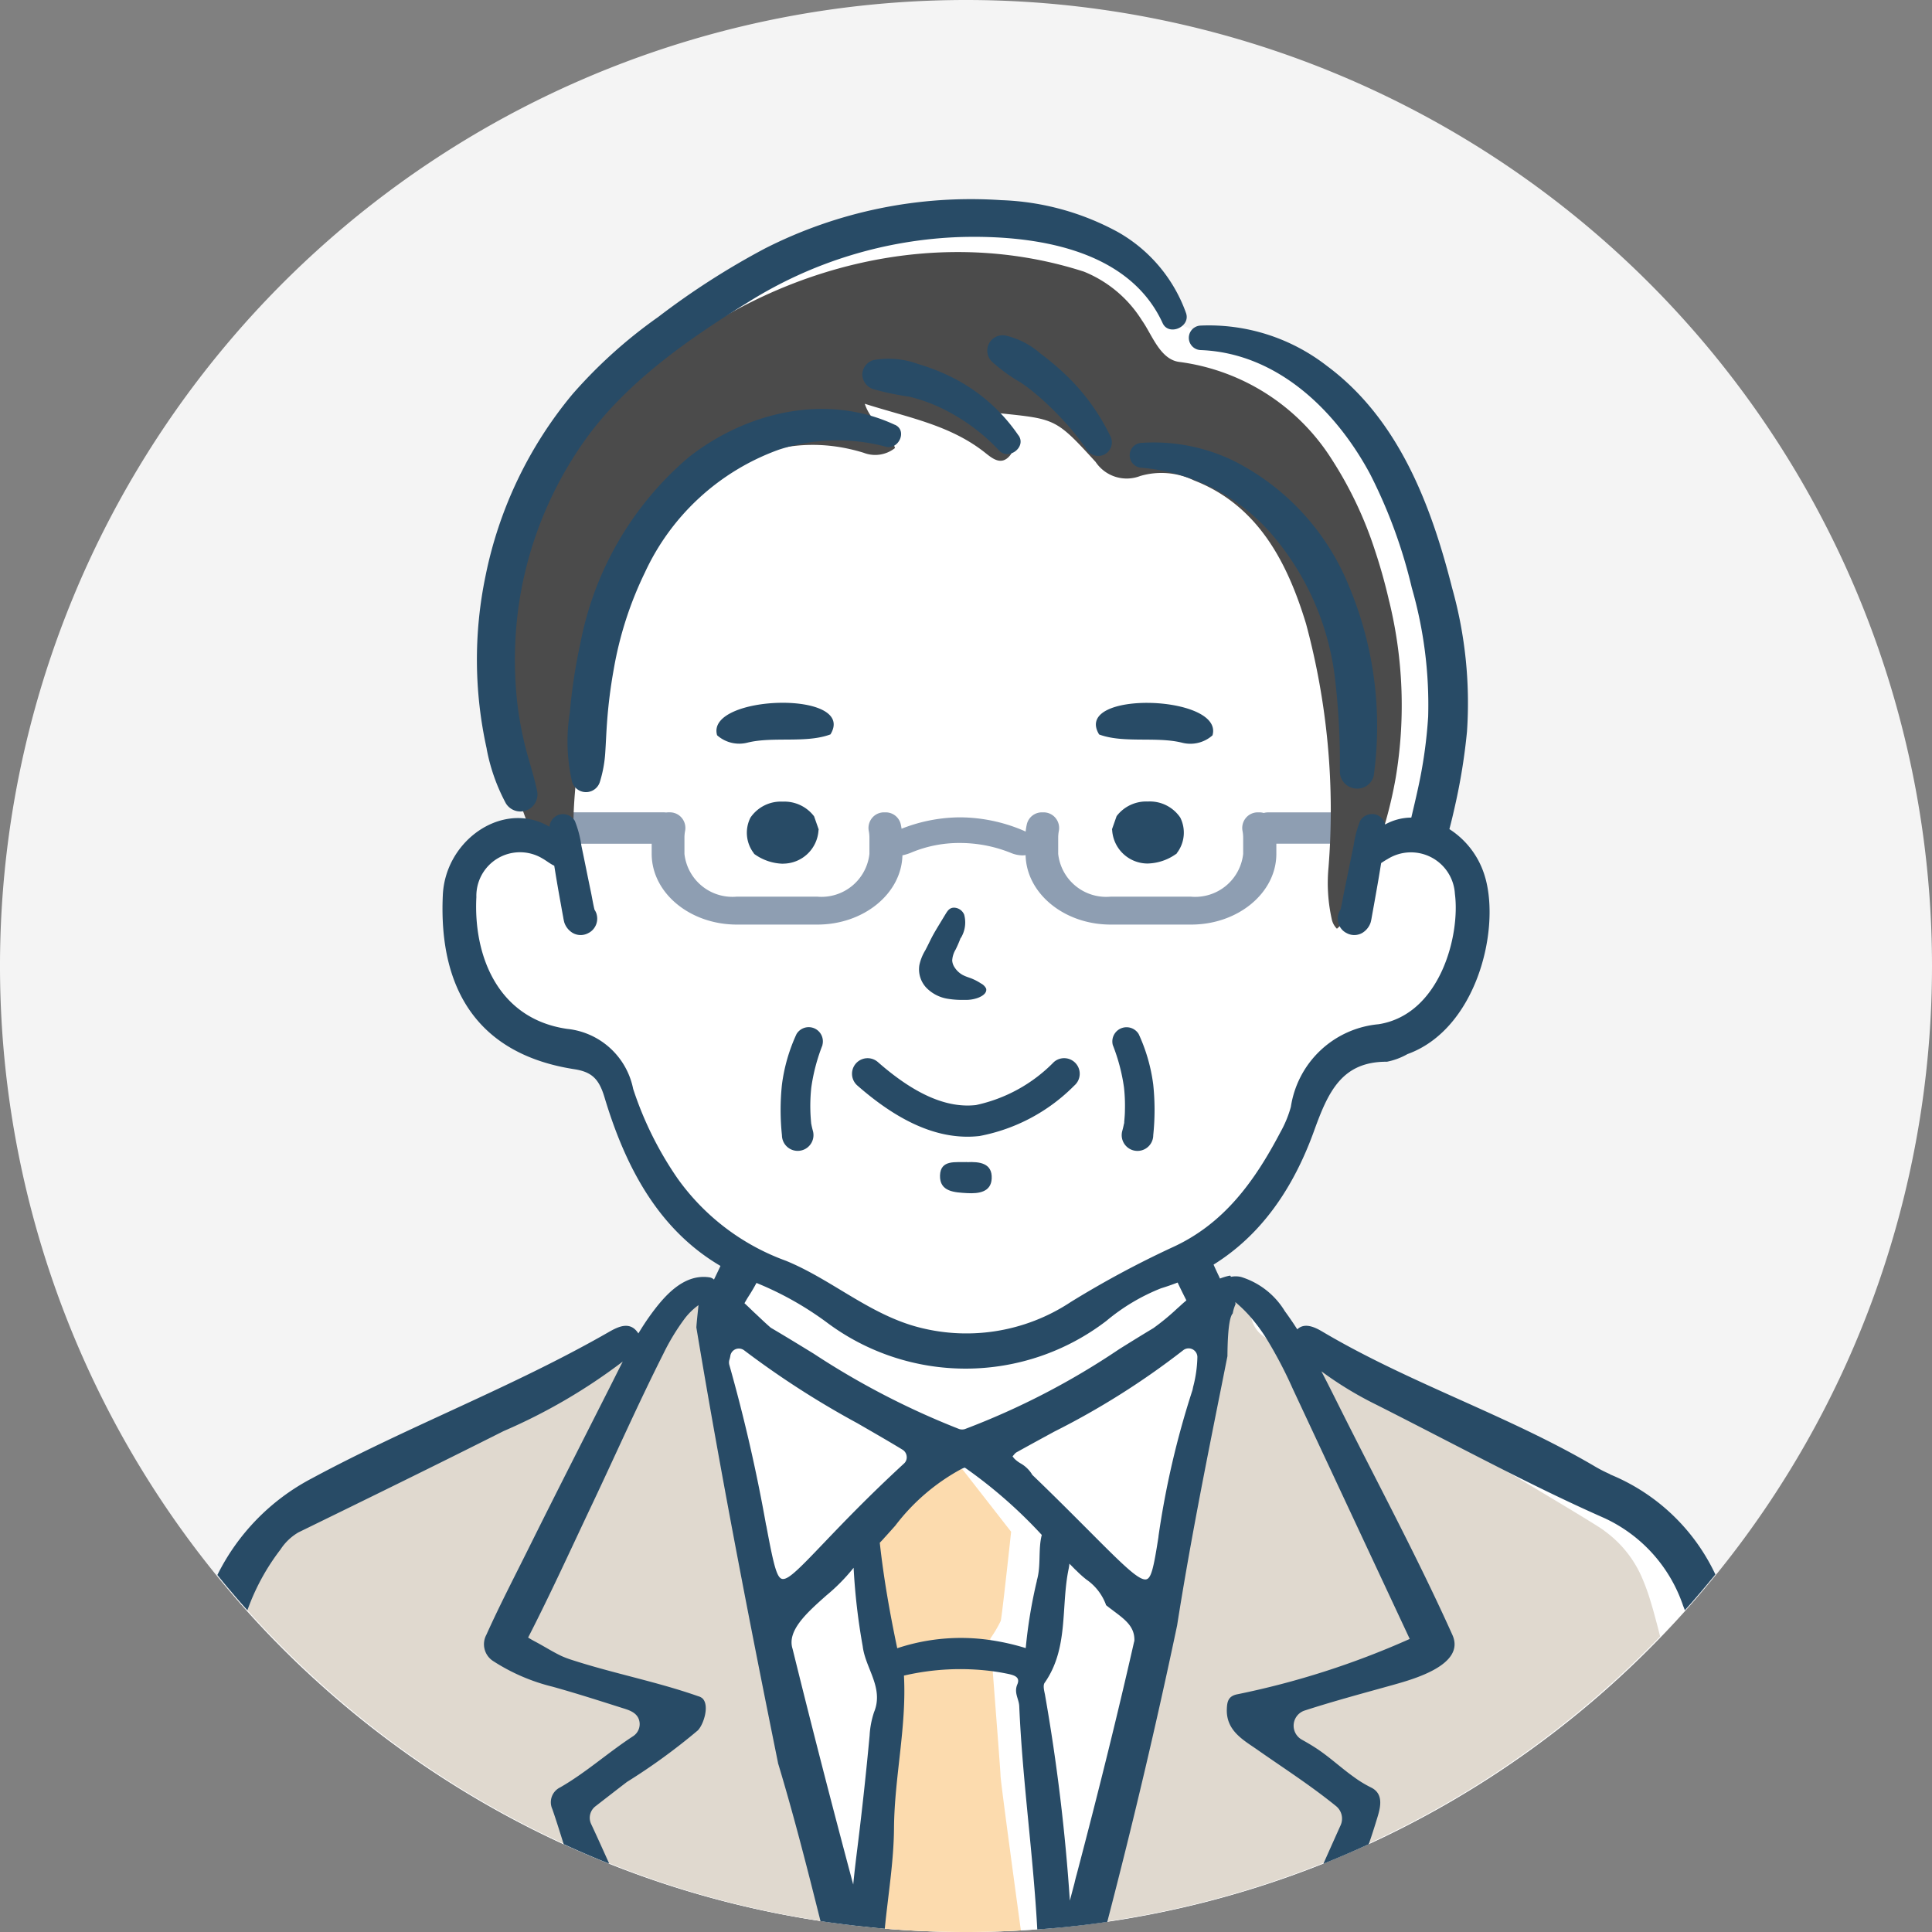 <svg id="グループ_435" data-name="グループ 435" xmlns="http://www.w3.org/2000/svg" xmlns:xlink="http://www.w3.org/1999/xlink" width="93" height="93" viewBox="0 0 93 93">
  <rect x="0" y="0" width="93" height="93" fill="#808080" stroke="none"/>
  <defs>
    <clipPath id="clip-path">
      <rect id="長方形_1873" data-name="長方形 1873" width="93" height="93" fill="none"/>
    </clipPath>
  </defs>
  <g id="グループ_434" data-name="グループ 434" clip-path="url(#clip-path)">
    <path id="パス_4705" data-name="パス 4705" d="M93,46.5A46.5,46.5,0,1,1,46.5,0,46.5,46.5,0,0,1,93,46.5" fill="#f4f4f4"/>
    <path id="パス_4706" data-name="パス 4706" d="M81.818,76.721c-.235.276-.475.552-.719.821-.384.431-.78.853-1.179,1.268-.1.1-.19.2-.285.292q-.809.824-1.661,1.608a46.488,46.488,0,0,1-12.091,8.063c-.716.33-1.445.644-2.18.935a46.148,46.148,0,0,1-10.4,2.8c-.2.029-.393.057-.59.082-.371.051-.742.1-1.115.133q-.223.028-.447.048-.609.061-1.217.1c-.263.022-.529.038-.8.051Q47.826,93,46.494,93q-1.972,0-3.9-.162c-.33-.029-.656-.057-.982-.1-.114-.01-.228-.022-.339-.035-.127-.013-.25-.029-.374-.044-.152-.016-.3-.035-.453-.057-.317-.038-.631-.082-.944-.13a45.946,45.946,0,0,1-10.177-2.758c-.742-.292-1.471-.606-2.193-.939a46.3,46.3,0,0,1-12.069-8.038c-.574-.523-1.135-1.065-1.68-1.62q-.756-.767-1.474-1.569c-.244-.27-.482-.539-.713-.815.063-.216.123-.412.177-.583a5.976,5.976,0,0,1,.234-.631,7.026,7.026,0,0,1,1.952-2.486s8.018-4,11.761-5.825h.006l.8-.387c3.229-1.563,1.315-.818,3.407-1.839a6.089,6.089,0,0,1,.688-.3,1.7,1.7,0,0,1,.307-.086c.127-.019.193,0,.225.041.051.06.016.171-.019.26-.038.111-.067.184.1.073a3.12,3.12,0,0,0,.517-.523c.257-.3.539-.685.8-1.021a7.145,7.145,0,0,1,.653-.8,2.375,2.375,0,0,1,.187-.159.677.677,0,0,1,.716-.149c.029.006.057.013.089.022l.035.006a1.124,1.124,0,0,0,.342.038.89.89,0,0,0,.266-.041.476.476,0,0,0,.371-.358,2.886,2.886,0,0,1,.46-.786c.174-.25.336-.457.336-.457s-.285-.149-.643-.358a9.49,9.49,0,0,1-1.131-.742,15.905,15.905,0,0,1-2.272-2.556c-.78-1.065-.78-1.918-1.207-3.234a6.459,6.459,0,0,0-1.243-2.486c-.567-.71-1.952-.853-2.947-1.135a7.743,7.743,0,0,1-2.8-1.776c-.992-.853-.637-1.243-1.065-2.238a4.965,4.965,0,0,1-.355-2.841,2.968,2.968,0,0,1,1.065-2.166c.6-.745.605-.606,1.813-.961.957-.282.821-.117.792-.336a.753.753,0,0,1,.022-.263,1.605,1.605,0,0,0,.035-.181c.032-.247-.07-.231-.257-.549a3.268,3.268,0,0,1-.272-.621c-.3-.843-.33-1.278-.605-2.251a.031.031,0,0,1,0-.019c-.1-.33-.219-.72-.387-1.208-.675-1.953,0-2.628,0-4.867a13.67,13.67,0,0,1,.922-5.292c.783-2.594,1.35-2.238,2.282-3.764a19.269,19.269,0,0,1,5.033-5.19c2.13-1.462,3.157-1.772,5.182-3.085s4.4-1.243,7.312-1.883,4.615.038,7.384.571,3.16,2.486,3.16,2.486.71,1.1.818,1.382a1.53,1.53,0,0,0,.65.469,4.39,4.39,0,0,0,.542.231,4.188,4.188,0,0,0,1.505.292c1.1-.041,2.238.748,4.047,1.389s1.347,1.42,2.767,2.876.887,1.706,2.133,4.794a18.546,18.546,0,0,1,1.6,6.218,22.226,22.226,0,0,1-.177,4.011c-.152,1.287-.279,2.654-.542,3.992-.019.1-.041.212-.063.317s-.045.216-.07.323c-.355,1.541.355.162,1.277.59s1.03,2.806,1.065,4.312-.745,2.188-.954,3-2.063,1.848-3.277,2.238-1.876.178-2.548.888a31.669,31.669,0,0,0-2.662,5.257,7.049,7.049,0,0,1-2.238,2.7c-.409.276-.878.637-1.264.945-.453.365-.8.653-.8.653s.127.285.314.625a5.124,5.124,0,0,0,.447.7c.19.241.387.415.564.412a.261.261,0,0,0,.158-.057l.006-.006a1.356,1.356,0,0,1,.162-.12.576.576,0,0,1,.485-.127,5.8,5.8,0,0,1,.951.419c.922.428.78,1.1,1.667,1.776.057.044.13.1.219.159.2.14.475.323.8.536a55.613,55.613,0,0,0,7.213,3.96c2.767,1.135,6.1,2.733,8.484,3.729s1.42,1.17,2.662,3.088a5.639,5.639,0,0,1,.453.951" fill="#fff"/>
    <path id="パス_4707" data-name="パス 4707" d="M37.6,80.838l2.937,11.768c-.318-.038-.633-.083-.947-.13A46.161,46.161,0,0,1,29.38,89.71c-.744-.292-1.475-.607-2.2-.941a46.453,46.453,0,0,1-12.105-8.058q-.862-.788-1.685-1.624-.758-.768-1.478-1.574c-.245-.27-.483-.54-.715-.817a.472.472,0,0,1-.041-.048c.076-.2.149-.385.219-.537.013-.029.025-.057.038-.083A5.618,5.618,0,0,1,13.435,73.7c.3-.251,7.594-4.148,11.93-6.555h.006c1.326-.734,2.375-1.329,2.858-1.637a4.942,4.942,0,0,1,2.05-.893c.1-.013.191-.019.273-.025s.175-.01.261-.019l.076-.01a1.4,1.4,0,0,0,.429-.13c.032-.016.064-.032.092-.048.531-.273.566-.559.8-1.024a3.185,3.185,0,0,1,.28-.47,1.464,1.464,0,0,1,.563-.49,1.446,1.446,0,0,1,.715-.137.464.464,0,0,1,.092.01l.035.006a2.645,2.645,0,0,1,.2.292,1.9,1.9,0,0,1,.315,1.252c-.14.75.7,4.4.839,5.436S37.6,80.843,37.6,80.843" fill="#e0d9cf"/>
    <path id="パス_4708" data-name="パス 4708" d="M79.914,78.775c-.1.1-.191.2-.286.292q-.812.825-1.666,1.612a46.619,46.619,0,0,1-12.127,8.084c-.718.331-1.449.645-2.187.938a46.29,46.29,0,0,1-10.43,2.8c-.2.029-.394.057-.591.083l2.661-11.749s2.006-10.554,2.13-11.584a47.866,47.866,0,0,0,.763-5.436,2.373,2.373,0,0,1,.461-1.539l.006-.006a1.036,1.036,0,0,1,.242-.019,1.169,1.169,0,0,1,.461.111,1.328,1.328,0,0,1,.575.518,4.178,4.178,0,0,1,.334.648,1.393,1.393,0,0,0,.6.823l.134.073c.413.216.661.1,1.147.223A3.411,3.411,0,0,1,63,65a8.408,8.408,0,0,1,.8.5c1.09.763,5.341,3.3,8.774,5.353,2.473,1.478,4.52,2.7,4.663,2.842a5.419,5.419,0,0,1,1.837,2.327,10.364,10.364,0,0,1,.385,1.081c.067.216.134.448.2.7.083.3.168.626.254.97" fill="#e0d9cf"/>
    <path id="パス_4709" data-name="パス 4709" d="M49.152,92.923Q47.841,93,46.5,93q-1.979,0-3.916-.162c-.331-.029-.658-.057-.985-.1-.114-.01-.229-.022-.34-.035l-.06-.356V92.34l-.064-.359.086-.658.048-.388.629-5a.022.022,0,0,0,0-.016l.436-3.459.133-1.059v-.006l.192-1.541-.251-.706A14.284,14.284,0,0,1,42.1,76.97c-.029-.509-.121-1.313-.21-2.044-.01-.06-.016-.124-.026-.181-.06-.486-.124-.928-.162-1.2-.022-.188-.041-.3-.041-.3l.06-.064,2.944-3.1,1.373.28.261.334.1.124,2.273,2.915s-.439,4.082-.5,4.291a5.841,5.841,0,0,1-.5.846.171.171,0,0,0,0,.032.281.281,0,0,0,0,.041c.013.194.057.75.115,1.459v.038c.143,1.891.375,4.845.375,5.035,0,.261.836,6.4.979,7.445" fill="#fcdbae"/>
    <path id="パス_4710" data-name="パス 4710" d="M64.7,39.66c-.01-.186-.025-.371-.041-.556H61.062a.887.887,0,0,0-.115.007.9.9,0,0,0-.115.023.745.745,0,0,0-.21-.03h-.079a.742.742,0,0,0-.573.27.759.759,0,0,0-.159.627,1.718,1.718,0,0,1,.031.32v.785a2.324,2.324,0,0,1-2.515,2.057H53.451a2.323,2.323,0,0,1-2.513-2.057v-.785a1.718,1.718,0,0,1,.031-.32.757.757,0,0,0-.16-.627.742.742,0,0,0-.573-.27h-.08a.744.744,0,0,0-.724.559,2.852,2.852,0,0,0-.061.366q-.066-.031-.141-.063a7.868,7.868,0,0,0-3.011-.622,7.74,7.74,0,0,0-2.82.548c-.01-.071-.023-.142-.039-.212a.742.742,0,0,0-.729-.576h-.079a.742.742,0,0,0-.573.27A.759.759,0,0,0,41.82,40a1.637,1.637,0,0,1,.031.32v.785a2.322,2.322,0,0,1-2.514,2.057H35.461a2.323,2.323,0,0,1-2.514-2.057v-.785a1.718,1.718,0,0,1,.031-.32.756.756,0,0,0-.159-.627.742.742,0,0,0-.573-.27h-.08a.674.674,0,0,0-.1.008.892.892,0,0,0-.116-.008H27.119a6.359,6.359,0,0,1,.091.754c.019.253.033.506.06.759h4.1V41.1c0,1.878,1.837,3.406,4.1,3.406h3.876c2.229,0,4.047-1.489,4.094-3.333a2.4,2.4,0,0,0,.461-.148,5.978,5.978,0,0,1,2.355-.446H46.3a6.553,6.553,0,0,1,2.389.489,1.488,1.488,0,0,0,.531.107,1.056,1.056,0,0,0,.149-.011c.042,1.849,1.862,3.342,4.094,3.342h3.876c2.259,0,4.1-1.528,4.1-3.406v-.488h3.24v-.3a4.625,4.625,0,0,1,.037-.655" fill="#8e9eb2"/>
    <path id="パス_4711" data-name="パス 4711" d="M66.873,28.956c-.187-.818-.414-1.642-.685-2.454A18.682,18.682,0,0,0,64.1,22.1a10.259,10.259,0,0,0-7.331-4.678c-.928-.113-1.32-1.328-1.8-2a5.906,5.906,0,0,0-2.792-2.346c-8.283-2.665-17.425.534-23.179,6.89-.547.6-1.023,1.246-1.512,1.9-2.055,2.724-2.819,6.213-3.08,9.553a21.638,21.638,0,0,0,.1,4.958A15.107,15.107,0,0,0,25.9,40.755a1.992,1.992,0,0,1,.4.193,1.584,1.584,0,0,1,.677,1.033c.055.285.111.571.167.856.138.193.275.386.422.572.009-1.37.01-2.74.044-4.11.035-1.436.287-2.9.287-4.323a17.937,17.937,0,0,1,2.839-8.729A6.392,6.392,0,0,1,32.1,24.405c2.832-2.233,5.834-3.726,9.471-2.611a1.53,1.53,0,0,0,1.511-.227c-.258-.847-1.125-1.13-1.455-2.131,2.113.673,4.134,1.024,5.824,2.381.348.279.745.576,1.134.147.372-.41.1-.842-.09-1.259-.121-.265-.5-.409-.363-.812,2.67.279,2.7.25,4.608,2.344a1.8,1.8,0,0,0,2.146.676,3.607,3.607,0,0,1,2.587.212c3.041,1.181,4.475,3.873,5.395,6.9A34.483,34.483,0,0,1,63.949,41.77a7.968,7.968,0,0,0,.158,2.478.9.9,0,0,0,.248.458c.831-.7,1.353-2.357,1.743-3.364a20.785,20.785,0,0,0,1.086-3.9,21.1,21.1,0,0,0-.31-8.49" fill="#4b4b4b"/>
    <path id="パス_4712" data-name="パス 4712" d="M77.508,70.964a6.76,6.76,0,0,1-.789-.407c-4.2-2.46-8.871-3.974-13.062-6.456-.38-.226-.862-.445-1.211-.111q-.285-.448-.6-.877a3.766,3.766,0,0,0-2.1-1.643,1.111,1.111,0,0,0-.5-.006.182.182,0,0,0-.01-.045c0-.016-.06-.01-.06-.01l-.029.006a2.981,2.981,0,0,0-.422.13c-.014-.03-.027-.061-.041-.091-.262-.548-.5-1.1-.721-1.671-.2.124-.407.245-.612.367s-.389.23-.581.35c-.052.033-.6.4-.322.207-.055.04-.109.076-.163.109.239.6.525,1.192.823,1.778a.427.427,0,0,1-.038.035c-.006.006-.016.013-.025.022-.086.07-.168.146-.247.219l-.136.121a11.309,11.309,0,0,1-1.128.931.064.064,0,0,1-.019.013l-.01.006c-.472.283-.944.575-1.4.858l-.219.137a36.2,36.2,0,0,1-7.442,3.856.46.46,0,0,1-.133.019.427.427,0,0,1-.146-.025,37.948,37.948,0,0,1-7-3.627c-.643-.394-1.328-.814-2.019-1.221a.368.368,0,0,1-.073-.051c-.238-.207-.463-.423-.685-.633l-.07-.064c-.162-.153-.317-.308-.475-.451l-.007-.007c.067-.116.133-.232.206-.344a8.68,8.68,0,0,0,.807-1.58,7.165,7.165,0,0,1-1.124-.428,2.476,2.476,0,0,0-.5-.227c.256.107.286.121.092.042-.08-.032-.162-.061-.244-.086l-.018-.007c-.212.5-.447,1-.687,1.492a.4.4,0,0,0-.22-.107c-1.265-.188-2.209.941-2.878,1.872-.193.27-.371.547-.542.83a.561.561,0,0,0-.051-.076c-.4-.531-.967-.226-1.411.029C24.658,66.78,19.672,68.65,15,71.17a10.533,10.533,0,0,0-4.536,4.644c.225.28.453.559.691.833.013.017.027.033.041.048.231.277.469.547.713.817A10.653,10.653,0,0,1,13.5,74.591a2.573,2.573,0,0,1,.865-.827c3.3-1.612,6.6-3.227,9.876-4.876a27.311,27.311,0,0,0,5.737-3.347c-.209.407-.412.817-.618,1.224-1.277,2.527-2.564,5.048-3.823,7.582-.713,1.443-1.464,2.877-2.123,4.342a.961.961,0,0,0,.33,1.272,9.365,9.365,0,0,0,2.862,1.233c1.106.308,2.2.658,3.3,1.008.32.1.7.2.837.537a.693.693,0,0,1-.263.833c-1.224.8-2.282,1.761-3.515,2.467a.793.793,0,0,0-.377,1.046c.193.556.368,1.122.545,1.685.723.334,1.452.648,2.193.941-.288-.639-.574-1.278-.871-1.91a.7.7,0,0,1,.2-.846c.542-.42,1.03-.8,1.525-1.179a29.316,29.316,0,0,0,3.41-2.48c.279-.283.57-1.189.231-1.535a.515.515,0,0,0-.212-.111c-1.994-.7-4.073-1.094-6.086-1.748a4.421,4.421,0,0,1-.51-.194c-.434-.207-.849-.477-1.277-.7-.108-.057-.209-.118-.314-.181,1.1-2.143,2.1-4.346,3.131-6.52,1.122-2.375,2.19-4.784,3.372-7.127a10.609,10.609,0,0,1,1.043-1.72,3.164,3.164,0,0,1,.656-.636c-.006.041-.01.083-.013.124l-.038.362c-.019.188-.038.375-.051.563a.2.2,0,0,0,0,.035c1.271,7.652,2.767,15.211,3.927,20.939v.016c.78,2.581,1.426,5.137,2.047,7.613.314.048.628.092.945.13q.223.033.453.057c.124.016.247.032.374.045.111.013.225.025.339.035.326.038.653.067.983.1.158-1.615.431-3.22.444-4.829.019-2.476.612-4.88.479-7.356a11.975,11.975,0,0,1,4.273-.21c.219.029.44.067.659.111.336.067.688.146.526.521-.174.407.076.7.092,1.046.155,3.6.675,7.162.868,10.751q.609-.043,1.217-.1.225-.02.447-.048.561-.057,1.115-.133c.2-.025.393-.054.59-.083,1.262-4.845,2.374-9.572,3.363-14.273.609-3.869,1.353-7.61,2.146-11.571l.276-1.389v-.01c.013-1.628.168-1.955.254-2.044a1.878,1.878,0,0,1,.048-.21,1.841,1.841,0,0,1,.089-.238c-.006-.035-.01-.07-.013-.1a6.291,6.291,0,0,1,.859.868,8.317,8.317,0,0,1,.6.823,20.885,20.885,0,0,1,1.309,2.486l5.629,12.038a39.827,39.827,0,0,1-8.342,2.673c-.412.1-.45.375-.463.715-.032,1.027.792,1.475,1.442,1.926,1.258.884,2.555,1.71,3.822,2.737a.777.777,0,0,1,.216.912q-.413.919-.83,1.856c.735-.292,1.464-.607,2.181-.938.127-.362.247-.734.361-1.106.159-.521.444-1.291-.257-1.628a5.525,5.525,0,0,1-.818-.5c-.631-.448-1.194-.985-1.85-1.408-.215-.14-.44-.27-.672-.4A.768.768,0,0,1,62.8,82.34c1.42-.461,2.856-.842,4.3-1.246.941-.267,3.458-.96,2.814-2.394-1.686-3.751-3.654-7.4-5.489-11.078-.27-.54-.539-1.078-.818-1.612a17.309,17.309,0,0,0,2.672,1.621C68.393,68.7,70.488,69.8,72.6,70.867c1.531.772,3.068,1.52,4.631,2.209A7.168,7.168,0,0,1,81.021,77.3c.029.07.057.14.082.213.244-.27.485-.547.719-.823.254-.3.5-.594.751-.9A9.624,9.624,0,0,0,77.5,70.972m-40.62,2.46A79.009,79.009,0,0,0,35.107,65.7a.446.446,0,0,1,.006-.251,1.132,1.132,0,0,0,.041-.172.415.415,0,0,1,.412-.362.43.43,0,0,1,.26.089,42.947,42.947,0,0,0,5.452,3.509l.022.013c.764.442,1.486.855,2.152,1.262a.423.423,0,0,1,.193.321.4.4,0,0,1-.136.346c-1.7,1.567-2.925,2.848-3.819,3.783l-.073.076c-1.144,1.2-1.639,1.694-1.924,1.694s-.431-.547-.808-2.575m5.2,8.952a4.267,4.267,0,0,0-.225,1.157q-.252,2.718-.589,5.423c-.073.582-.143,1.167-.2,1.748-1.065-3.977-2.019-7.693-2.919-11.342-.282-.874.688-1.739,1.623-2.569a9.037,9.037,0,0,0,1.287-1.3.278.278,0,0,1,.028-.032,30.3,30.3,0,0,0,.438,3.776c.127,1.055,1.008,1.977.561,3.134m7.822-6.285a23.5,23.5,0,0,0-.536,3.239,11.239,11.239,0,0,0-1.7-.385,9.733,9.733,0,0,0-4.485.391c-.352-1.669-.653-3.363-.84-5.077l.177-.188c.029-.035.057-.067.089-.1.162-.178.323-.359.479-.534A9.906,9.906,0,0,1,46.3,70.7l.048-.019.019-.01.076-.025.06.041a22.884,22.884,0,0,1,3.645,3.2c-.184.709-.026,1.488-.241,2.2m4.684,2.944c-.786,3.465-1.692,7.13-2.764,11.2l-.006.019c-.035.13-.07.264-.1.4-.073.273-.146.553-.222.839a92.487,92.487,0,0,0-1.2-9.928c-.038-.181-.1-.429-.016-.553,1.17-1.666.777-3.659,1.157-5.484a2.193,2.193,0,0,0,.038-.254c.089.089.174.175.257.261a.228.228,0,0,1,.038.038.164.164,0,0,0,.035.029,5.15,5.15,0,0,0,.466.42l.016.013a2.532,2.532,0,0,1,.941,1.2l.006.032.028.022c.1.083.209.162.311.238l.019.016c.571.426,1.021.763,1.011,1.415a.574.574,0,0,1-.013.083m2.849-12.315-.035.168a.285.285,0,0,1-.013.048,41.987,41.987,0,0,0-1.629,7.016v.025c-.247,1.589-.361,2.05-.634,2.05-.368,0-1.131-.753-2.691-2.321-.716-.715-1.6-1.609-2.707-2.673a.31.31,0,0,1-.082-.108,1.552,1.552,0,0,0-.532-.49,1.467,1.467,0,0,1-.3-.232l-.079-.1.086-.1a.329.329,0,0,1,.076-.073l.006-.01.013-.006c.6-.334,1.176-.648,1.769-.97l.032-.019a37.495,37.495,0,0,0,6.231-3.929.422.422,0,0,1,.593.067.418.418,0,0,1,.092.254,6.126,6.126,0,0,1-.193,1.4" fill="#284b66"/>
    <path id="パス_4714" data-name="パス 4714" d="M46.549,55.937c-.534.026-1.28-.134-1.3.65s.7.811,1.305.846c.567.032,1.152-.052,1.183-.7.037-.751-.594-.82-1.188-.791" fill="#284b66"/>
    <path id="パス_4715" data-name="パス 4715" d="M39.587,50.305a.683.683,0,0,0-1.247-.526,8.316,8.316,0,0,0-.7,2.432,11.667,11.667,0,0,0,0,2.436.759.759,0,0,0,1.518-.014.779.779,0,0,0-.025-.186c-.028-.1-.054-.208-.075-.313,0-.028-.01-.047-.012-.06s0-.034-.005-.067c-.016-.189-.029-.377-.033-.566a8.3,8.3,0,0,1,.045-1.092,9.005,9.005,0,0,1,.539-2.042" fill="#284b66"/>
    <path id="パス_4716" data-name="パス 4716" d="M54.109,54.072a.45.45,0,0,1-.013.06c-.021.106-.047.209-.075.313a.759.759,0,1,0,1.466.394.744.744,0,0,0,.026-.194,11.667,11.667,0,0,0,0-2.436,8.316,8.316,0,0,0-.7-2.432.684.684,0,0,0-1.247.526,8.959,8.959,0,0,1,.539,2.041,7.966,7.966,0,0,1,.045,1.092c0,.189-.017.378-.034.566v.067" fill="#284b66"/>
    <path id="パス_4717" data-name="パス 4717" d="M46.247,45.158a1.428,1.428,0,0,0,.164-1.133.544.544,0,0,0-.485-.333c-.221,0-.314.155-.4.292l-.333.549c-.093.154-.186.308-.273.466-.071.128-.136.26-.2.391-.055.111-.11.221-.167.33l-.014.026a2.289,2.289,0,0,0-.284.712,1.294,1.294,0,0,0,.324,1.076,1.832,1.832,0,0,0,1.045.544,4.233,4.233,0,0,0,.616.054h.222a1.7,1.7,0,0,0,.616-.1c.293-.113.436-.275.39-.448a.558.558,0,0,0-.251-.246l-.027-.018a2.557,2.557,0,0,0-.338-.182c-.075-.035-.153-.062-.231-.09a1.824,1.824,0,0,1-.285-.119,1.083,1.083,0,0,1-.383-.36.669.669,0,0,1-.117-.334,1.149,1.149,0,0,1,.166-.53,6,6,0,0,0,.241-.559" fill="#284b66"/>
    <path id="パス_4718" data-name="パス 4718" d="M37.7,41.573a1.711,1.711,0,0,0,1.7-1.6l.008-.049-.22-.627-.016-.022a1.792,1.792,0,0,0-1.49-.687,1.77,1.77,0,0,0-1.558.77,1.618,1.618,0,0,0,.159,1.71l.022.038.036.025a2.453,2.453,0,0,0,1.356.446Z" fill="#284b66"/>
    <path id="パス_4719" data-name="パス 4719" d="M56.631,41.1l.022-.038a1.616,1.616,0,0,0,.159-1.71,1.77,1.77,0,0,0-1.558-.77,1.79,1.79,0,0,0-1.491.687l-.015.022-.22.627.008.049a1.712,1.712,0,0,0,1.7,1.6,2.453,2.453,0,0,0,1.356-.446Z" fill="#284b66"/>
    <path id="パス_4720" data-name="パス 4720" d="M34.517,35.391a1.6,1.6,0,0,0,1.452.36c1.236-.311,2.833.042,4.007-.4,1.3-2.144-6.014-1.921-5.459.036" fill="#284b66"/>
    <path id="パス_4721" data-name="パス 4721" d="M58.367,35.391c.554-1.957-6.762-2.18-5.459-.036,1.174.438,2.772.085,4.007.4a1.6,1.6,0,0,0,1.452-.36" fill="#284b66"/>
    <path id="パス_4722" data-name="パス 4722" d="M71.5,42.268a4.07,4.07,0,0,0-1.731-2.357c.1-.379.19-.758.274-1.138a28.529,28.529,0,0,0,.573-3.56,20.447,20.447,0,0,0-.713-6.9c-1.02-4.029-2.59-8.149-6.03-10.7a9.254,9.254,0,0,0-6.091-1.94.59.59,0,0,0,0,1.178c3.682.134,6.522,2.891,8.177,5.982a24.324,24.324,0,0,1,2,5.46,20.366,20.366,0,0,1,.788,6.2,22.594,22.594,0,0,1-.494,3.483c-.1.46-.209.92-.318,1.38a2.64,2.64,0,0,0-1.261.332.649.649,0,0,0-.452-.48.668.668,0,0,0-.749.306,5.193,5.193,0,0,0-.316,1.2q-.115.544-.225,1.091-.116.567-.233,1.134c-.058.279-.1.569-.172.848a.774.774,0,0,0-.1.209l-.006.021a.781.781,0,0,0,.354.874l.025.012a.768.768,0,0,0,.783,0,.934.934,0,0,0,.394-.495,2.273,2.273,0,0,0,.054-.258c.036-.2.072-.4.107-.592q.106-.593.209-1.185c.048-.276.092-.552.137-.828.1-.066.209-.138.309-.192a2.119,2.119,0,0,1,3.241,1.674c.262,1.978-.7,5.807-3.673,6.276a4.7,4.7,0,0,0-4.223,3.977,5.439,5.439,0,0,1-.509,1.23c-1.236,2.351-2.713,4.409-5.208,5.539a46.846,46.846,0,0,0-4.876,2.624,9.1,9.1,0,0,1-7.53,1.162c-2.274-.661-4.038-2.267-6.184-3.146a11.013,11.013,0,0,1-5.214-3.96,16.72,16.72,0,0,1-2.139-4.314A3.615,3.615,0,0,0,27.3,49.527c-3.352-.484-4.515-3.546-4.369-6.345a2.1,2.1,0,0,1,3.2-1.846c.176.1.363.253.549.337.038.233.075.467.115.7q.1.593.209,1.185.052.3.107.592a2.273,2.273,0,0,0,.054.258.929.929,0,0,0,.394.495.768.768,0,0,0,.783,0l.025-.012a.781.781,0,0,0,.354-.874L28.718,44a.774.774,0,0,0-.1-.209c-.069-.279-.114-.569-.172-.848q-.118-.565-.233-1.134c-.074-.364-.148-.728-.225-1.091a5.193,5.193,0,0,0-.316-1.2.668.668,0,0,0-.749-.306.676.676,0,0,0-.475.586,2.847,2.847,0,0,0-.56-.26c-2.083-.719-4.459,1.093-4.572,3.549-.214,4.648,1.791,7.678,6.33,8.381.855.132,1.191.48,1.454,1.356,1.194,3.98,3.177,7.352,7.175,8.877a15.525,15.525,0,0,1,3.5,1.938,11.145,11.145,0,0,0,13.481-.055,9.61,9.61,0,0,1,2.63-1.569c3.791-1.161,6.056-3.944,7.369-7.579.674-1.866,1.33-3.341,3.511-3.328a3.29,3.29,0,0,0,.986-.368c3.274-1.178,4.468-5.878,3.751-8.466" fill="#284b66"/>
    <path id="パス_4723" data-name="パス 4723" d="M23.424,36.034a9.051,9.051,0,0,0,.93,2.642.821.821,0,0,0,1.494-.629c-.153-.736-.4-1.442-.579-2.172a16.584,16.584,0,0,1-.38-2.134,18.937,18.937,0,0,1,.055-4.413,18.229,18.229,0,0,1,3.236-8.172c1.97-2.75,4.957-4.839,7.836-6.613A20.515,20.515,0,0,1,46.229,11.41c3.521-.1,8.089.543,9.737,4.145.29.635,1.349.185,1.129-.476a7.3,7.3,0,0,0-3.267-3.9A12.61,12.61,0,0,0,48.2,9.635a21.878,21.878,0,0,0-11.38,2.327,36.851,36.851,0,0,0-5.141,3.3,23.276,23.276,0,0,0-4.12,3.711,19.788,19.788,0,0,0-4.189,8.76,19.751,19.751,0,0,0,.058,8.307" fill="#284b66"/>
    <path id="パス_4724" data-name="パス 4724" d="M43.08,20.451c-3.306-1.542-7.154-.623-9.935,1.565a15.583,15.583,0,0,0-5.2,8.912,26.291,26.291,0,0,0-.514,3.362,8.7,8.7,0,0,0,.107,3.345.7.7,0,0,0,1.339,0,6.029,6.029,0,0,0,.259-1.422c.031-.458.047-.917.08-1.375a24.019,24.019,0,0,1,.327-2.619,17.405,17.405,0,0,1,1.5-4.659,11.331,11.331,0,0,1,6.445-5.913,9.06,9.06,0,0,1,5.153-.144c.61.166,1.052-.77.444-1.053" fill="#284b66"/>
    <path id="パス_4725" data-name="パス 4725" d="M49.03,20.967a8.439,8.439,0,0,0-2.961-2.678,9.818,9.818,0,0,0-1.871-.765,4.12,4.12,0,0,0-2.155-.19.744.744,0,0,0-.535.7.762.762,0,0,0,.535.7,12.957,12.957,0,0,0,1.721.36,7.761,7.761,0,0,1,1.563.557,9.372,9.372,0,0,1,2.766,2.034c.454.488,1.327-.158.938-.724" fill="#284b66"/>
    <path id="パス_4726" data-name="パス 4726" d="M51.358,20.422q.133.151.264.309l.116.143.029.036.039.051c.1.128.184.236.229.3q.135.178.263.362a.656.656,0,1,0,1.133-.662,10.247,10.247,0,0,0-2.009-2.8,13.293,13.293,0,0,0-1.347-1.15,3.846,3.846,0,0,0-1.615-.845.739.739,0,0,0-.719,1.235,7.9,7.9,0,0,0,1.388,1.009c.112.077.223.155.332.236l.148.111.031.026c.212.172.42.347.621.532a15.036,15.036,0,0,1,1.093,1.108" fill="#284b66"/>
    <path id="パス_4727" data-name="パス 4727" d="M61.088,25.569a12.975,12.975,0,0,1,3.157,6.948,34.484,34.484,0,0,1,.25,4.622.83.83,0,0,0,.719.814.818.818,0,0,0,.91-.594,17.424,17.424,0,0,0-1.176-9.111A11.652,11.652,0,0,0,59.419,22.2a8.793,8.793,0,0,0-4.44-.883.6.6,0,0,0,0,1.2,9.367,9.367,0,0,1,6.11,3.054" fill="#284b66"/>
    <path id="パス_4798" data-name="パス 4798" d="M46.282,62.142c-1.673,0-3.413-.811-5.3-2.465a.75.75,0,0,1,.989-1.128c1.768,1.551,3.312,2.228,4.719,2.07a7.416,7.416,0,0,0,3.754-2.072.75.75,0,1,1,.983,1.133,8.689,8.689,0,0,1-4.569,2.43A5.153,5.153,0,0,1,46.282,62.142Z" transform="translate(0.287 -7.425)" fill="#284b66"/>
  </g>
</svg>
